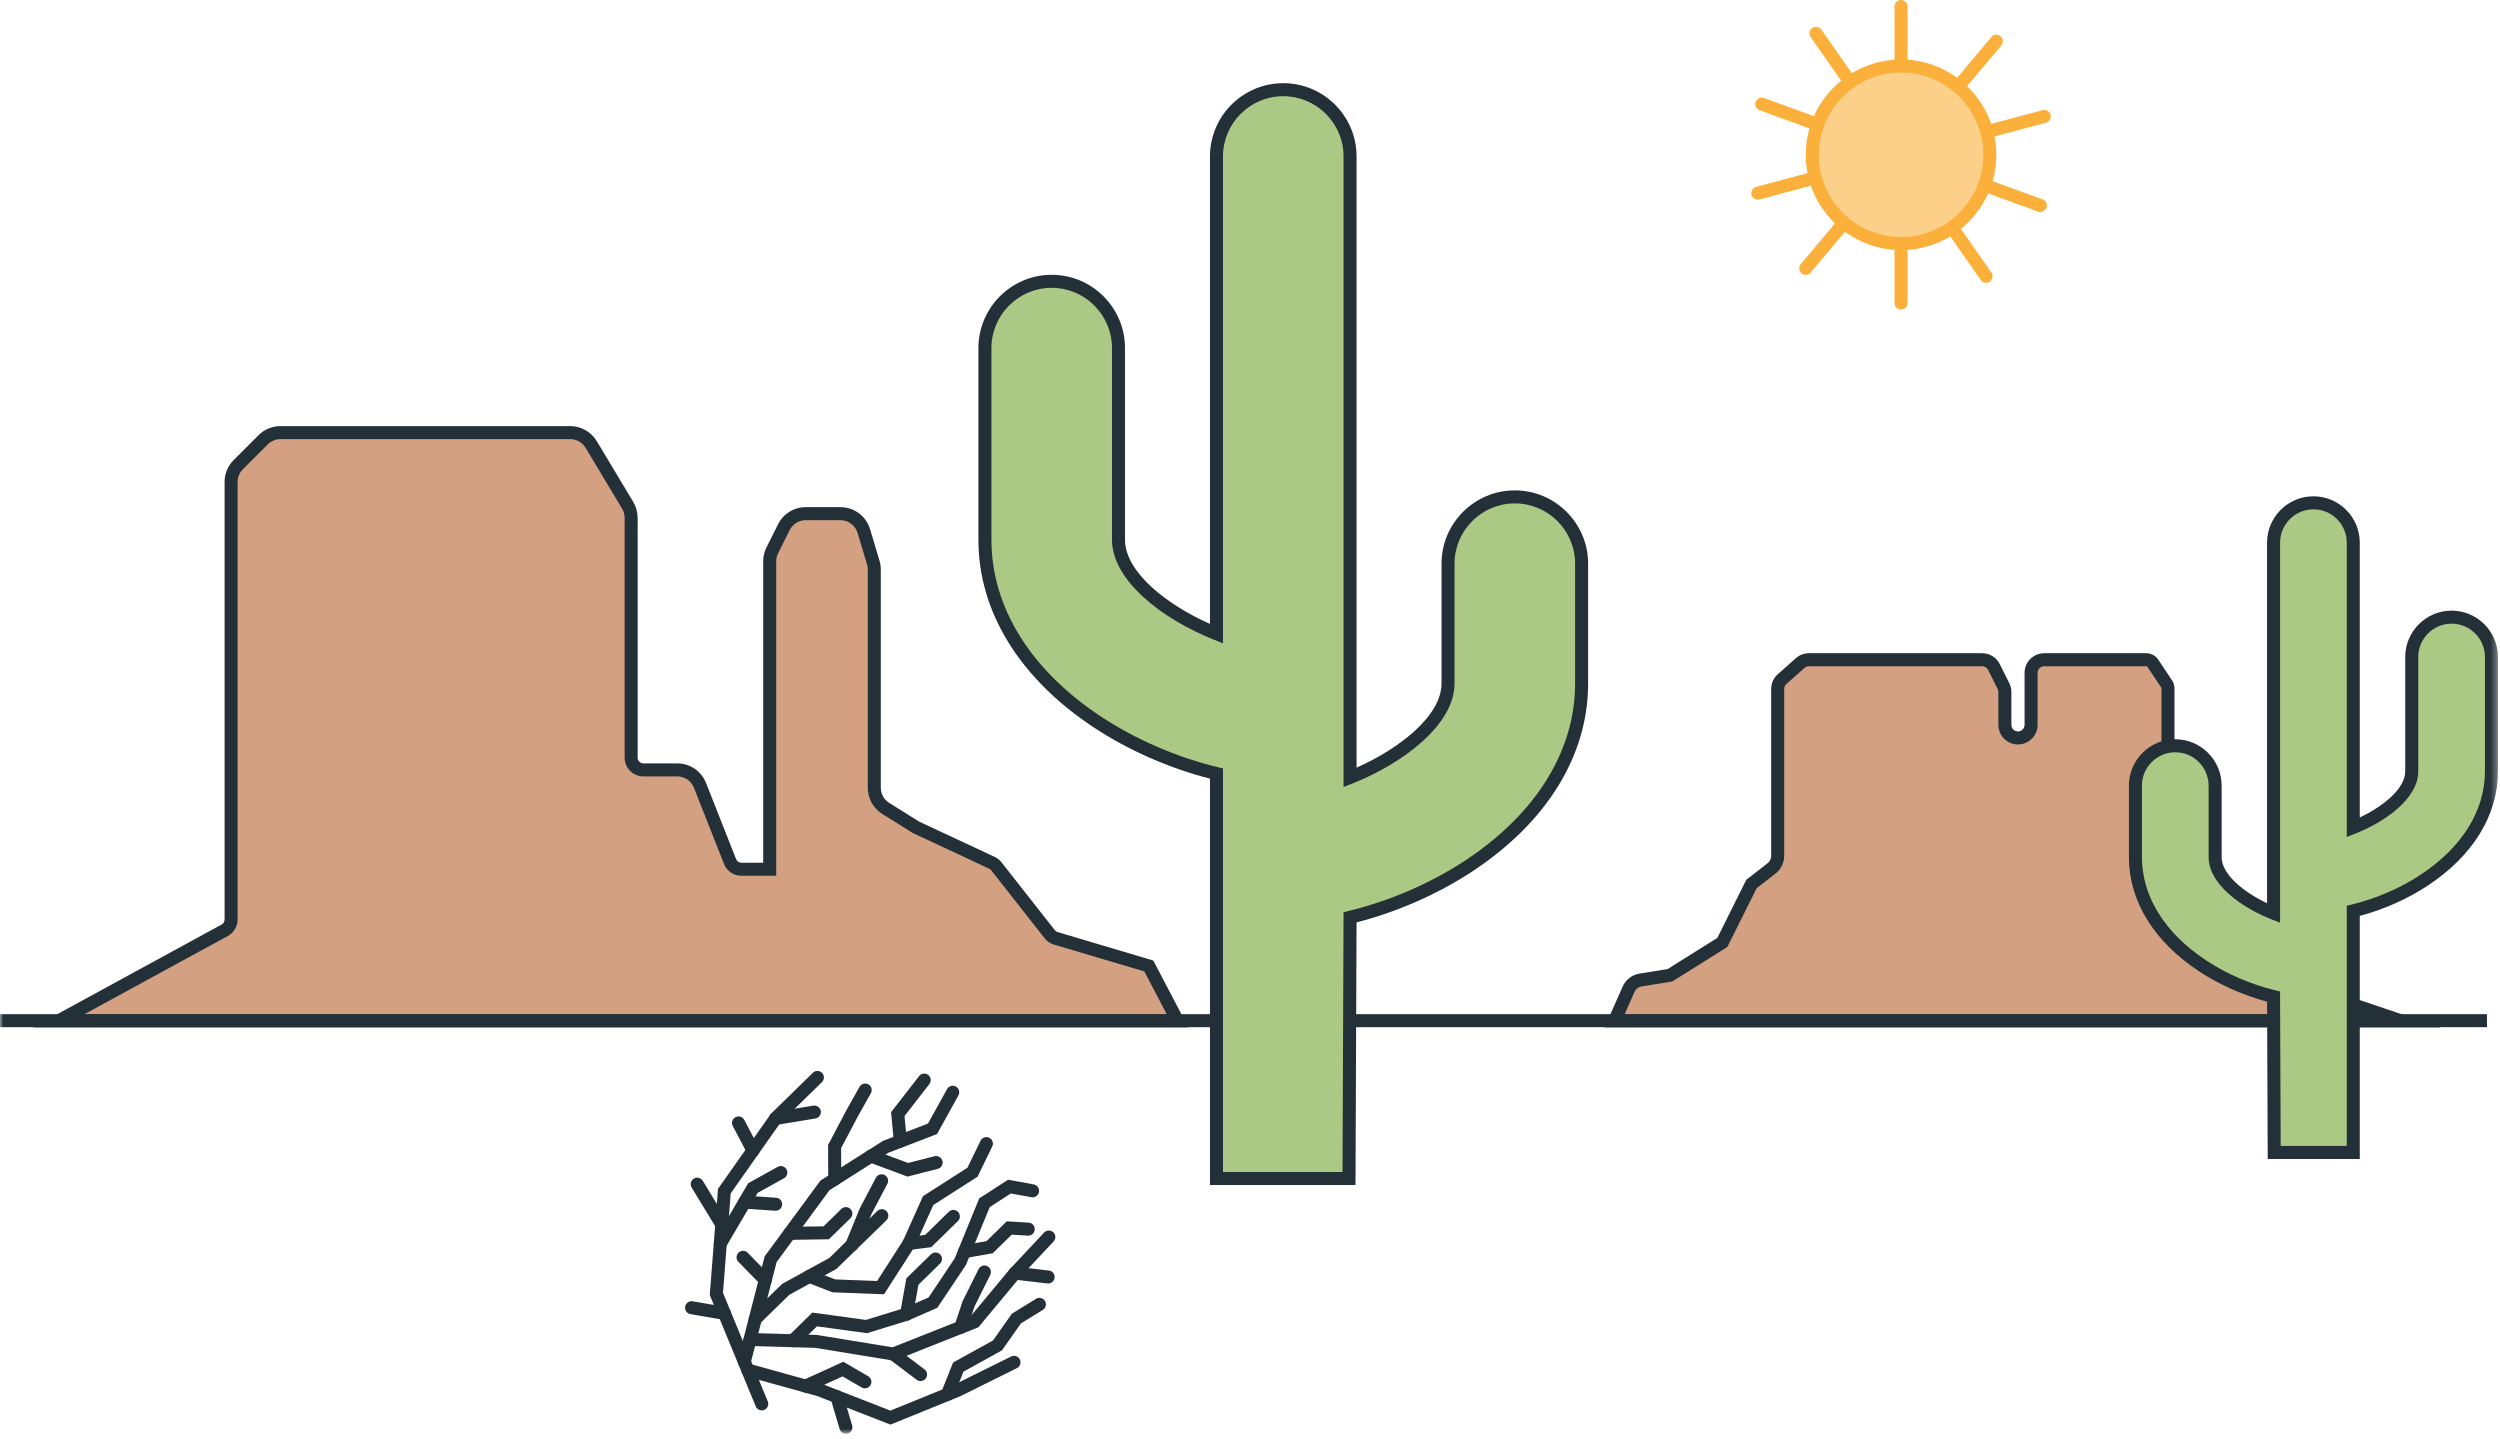 <svg width="384" height="221" viewBox="0 0 384 221" fill="none" xmlns="http://www.w3.org/2000/svg">
	<path fill-rule="evenodd" clip-rule="evenodd" d="M305.639 23.776C305.639 31.309 299.533 37.415 291.999 37.415C284.467 37.415 278.36 31.309 278.36 23.776C278.36 16.243 284.467 10.136 291.999 10.136C299.533 10.136 305.639 16.243 305.639 23.776Z" fill="#FDD089"/>
	<path fill-rule="evenodd" clip-rule="evenodd" d="M292 11.136C285.03 11.136 279.36 16.806 279.36 23.776C279.36 30.745 285.03 36.415 292 36.415C298.97 36.415 304.64 30.745 304.64 23.776C304.64 16.806 298.97 11.136 292 11.136ZM292 38.415C283.928 38.415 277.36 31.848 277.36 23.776C277.36 15.703 283.928 9.136 292 9.136C300.072 9.136 306.64 15.703 306.64 23.776C306.64 31.848 300.072 38.415 292 38.415Z" fill="#FBB03B"/>
	<path fill-rule="evenodd" clip-rule="evenodd" d="M292 47.551C291.447 47.551 291 47.103 291 46.551V37.415C291 36.863 291.447 36.415 292 36.415C292.553 36.415 293 36.863 293 37.415V46.551C293 47.103 292.553 47.551 292 47.551Z" fill="#FBB03B"/>
	<path fill-rule="evenodd" clip-rule="evenodd" d="M292 11.136C291.447 11.136 291 10.688 291 10.136V1C291 0.448 291.447 0 292 0C292.553 0 293 0.448 293 1V10.136C293 10.688 292.553 11.136 292 11.136Z" fill="#FBB03B"/>
	<path fill-rule="evenodd" clip-rule="evenodd" d="M305.064 43.433C304.749 43.433 304.438 43.285 304.244 43.007L299.003 35.523C298.687 35.07 298.796 34.447 299.25 34.13C299.701 33.813 300.326 33.923 300.642 34.375L305.882 41.859C306.199 42.312 306.089 42.935 305.636 43.252C305.462 43.374 305.262 43.433 305.064 43.433Z" fill="#FBB03B"/>
	<path fill-rule="evenodd" clip-rule="evenodd" d="M284.178 13.603C283.863 13.603 283.552 13.455 283.358 13.177L278.117 5.693C277.801 5.24 277.91 4.617 278.364 4.3C278.814 3.983 279.44 4.093 279.756 4.545L284.996 12.029C285.313 12.482 285.203 13.105 284.75 13.422C284.576 13.544 284.376 13.603 284.178 13.603Z" fill="#FBB03B"/>
	<path fill-rule="evenodd" clip-rule="evenodd" d="M313.402 32.566C313.289 32.566 313.173 32.546 313.06 32.505L304.475 29.381C303.956 29.192 303.688 28.618 303.878 28.099C304.066 27.581 304.642 27.312 305.159 27.501L313.744 30.626C314.263 30.815 314.531 31.389 314.341 31.907C314.194 32.314 313.81 32.566 313.402 32.566Z" fill="#FBB03B"/>
	<path fill-rule="evenodd" clip-rule="evenodd" d="M279.184 20.111C279.071 20.111 278.955 20.091 278.842 20.05L270.256 16.925C269.737 16.736 269.469 16.162 269.659 15.644C269.847 15.125 270.423 14.857 270.94 15.046L279.526 18.171C280.045 18.36 280.313 18.934 280.123 19.452C279.976 19.859 279.592 20.111 279.184 20.111Z" fill="#FBB03B"/>
	<path fill-rule="evenodd" clip-rule="evenodd" d="M305.174 21.246C304.733 21.246 304.328 20.951 304.209 20.504C304.067 19.971 304.383 19.423 304.916 19.28L313.741 16.915C314.276 16.773 314.824 17.089 314.966 17.622C315.109 18.155 314.792 18.704 314.259 18.847L305.434 21.211C305.347 21.235 305.26 21.246 305.174 21.246Z" fill="#FBB03B"/>
	<path fill-rule="evenodd" clip-rule="evenodd" d="M270 30.671C269.559 30.671 269.155 30.376 269.035 29.929C268.893 29.396 269.209 28.848 269.742 28.705L278.566 26.34C279.103 26.196 279.647 26.513 279.791 27.047C279.934 27.58 279.617 28.129 279.084 28.272L270.26 30.636C270.173 30.66 270.086 30.671 270 30.671Z" fill="#FBB03B"/>
	<path fill-rule="evenodd" clip-rule="evenodd" d="M300.767 14.327C300.54 14.327 300.313 14.25 300.125 14.093C299.703 13.738 299.647 13.107 300.002 12.684L305.875 5.685C306.229 5.264 306.86 5.207 307.284 5.562C307.706 5.917 307.762 6.548 307.407 6.972L301.534 13.97C301.336 14.205 301.053 14.327 300.767 14.327Z" fill="#FBB03B"/>
	<path fill-rule="evenodd" clip-rule="evenodd" d="M277.36 42.222C277.133 42.222 276.906 42.145 276.718 41.989C276.296 41.633 276.24 41.002 276.595 40.58L282.468 33.581C282.822 33.16 283.453 33.102 283.877 33.458C284.299 33.812 284.355 34.444 284 34.867L278.127 41.865C277.929 42.1 277.646 42.222 277.36 42.222Z" fill="#FBB03B"/>
	<path fill-rule="evenodd" clip-rule="evenodd" d="M368.788 156.809L350.893 150.742L341.729 147.059C341.577 146.998 341.439 146.907 341.324 146.792L337.732 143.2C337.563 143.031 337.348 142.915 337.113 142.869L333.974 142.241C333.407 142.127 332.999 141.63 332.999 141.053V105.729C332.999 105.49 332.929 105.256 332.796 105.057L330.675 101.875C330.45 101.538 330.072 101.336 329.667 101.336H313.984C312.874 101.336 311.974 102.236 311.974 103.347V105.809V111.336C311.974 112.067 311.577 112.74 310.938 113.095L310.934 113.097C309.595 113.841 307.947 112.872 307.947 111.338V106.284C307.947 105.972 307.874 105.664 307.734 105.385L306.266 102.448C305.926 101.766 305.228 101.336 304.467 101.336H277.844C277.35 101.336 276.876 101.517 276.508 101.844L273.727 104.315C273.298 104.696 273.053 105.244 273.053 105.818V131.466C273.053 132.214 272.707 132.92 272.117 133.379L269.026 135.783L264.553 144.757L256.5 149.805L251.982 150.533C251.173 150.663 250.484 151.195 250.152 151.945L248 156.809H368.788Z" fill="#D4A082"/>
	<path fill-rule="evenodd" clip-rule="evenodd" d="M180.877 156.81L176.46 148.376L162.174 144.129C161.801 144.018 161.471 143.794 161.231 143.488L153.042 133.066C152.86 132.834 152.626 132.648 152.358 132.524L140.717 127.091L136.061 124.181C134.96 123.493 134.291 122.287 134.291 120.988V87.483C134.291 87.117 134.237 86.752 134.133 86.401L132.687 81.582C132.209 79.989 130.743 78.898 129.08 78.898H123.767C122.341 78.898 121.037 79.705 120.399 80.98L118.625 84.529C118.363 85.052 118.228 85.628 118.228 86.213V133.517H113.886C113.112 133.517 112.418 133.044 112.135 132.326L107.522 120.639C106.953 119.201 105.564 118.256 104.019 118.256H98.824C97.785 118.256 96.942 117.413 96.942 116.373V79.54C96.942 78.857 96.757 78.188 96.405 77.603L90.81 68.277C90.13 67.143 88.904 66.449 87.581 66.449H43.08C42.082 66.449 41.124 66.846 40.418 67.552L36.6 71.37C35.894 72.076 35.497 73.034 35.497 74.033V141.234C35.497 141.923 35.12 142.558 34.516 142.887L8.991 156.81H180.877Z" fill="#D4A082"/>
	<mask id="mask0_5047_34076" style="mask-type:luminance" maskUnits="userSpaceOnUse" x="0" y="0" width="384" height="221">
		<path fill-rule="evenodd" clip-rule="evenodd" d="M0 220.228H383.686V0H0V220.228Z" fill="white"/>
	</mask>
	<g mask="url(#mask0_5047_34076)">
		<path fill-rule="evenodd" clip-rule="evenodd" d="M0 157.776H382V155.776H0V157.776Z" fill="#243038"/>
		<path fill-rule="evenodd" clip-rule="evenodd" d="M249.536 155.809H362.724L350.572 151.689L341.356 147.987C341.081 147.877 340.831 147.713 340.617 147.499L337.025 143.907C336.995 143.877 336.958 143.857 336.917 143.849L333.777 143.221C332.747 143.015 331.999 142.103 331.999 141.053V105.729C331.999 105.687 331.987 105.646 331.965 105.613L329.843 102.43C329.804 102.371 329.737 102.336 329.667 102.336H313.984C313.427 102.336 312.974 102.789 312.974 103.347V111.336C312.974 112.429 312.38 113.437 311.424 113.969C310.476 114.495 309.359 114.479 308.432 113.934C307.502 113.387 306.947 112.417 306.947 111.338V106.284C306.947 106.129 306.91 105.972 306.84 105.832L305.371 102.895C305.199 102.55 304.852 102.336 304.467 102.336H277.844C277.596 102.336 277.357 102.427 277.172 102.591L274.391 105.062C274.176 105.254 274.053 105.529 274.053 105.818V131.466C274.053 132.514 273.558 133.524 272.731 134.168L269.82 136.433L265.322 145.455L256.859 150.76L252.141 151.52C251.664 151.597 251.263 151.907 251.066 152.35L249.536 155.809ZM374.852 157.809H246.464L249.238 151.54C249.709 150.476 250.676 149.731 251.823 149.546L256.14 148.85L263.783 144.059L268.232 135.133L271.503 132.589C271.848 132.322 272.053 131.902 272.053 131.466V105.818C272.053 104.957 272.421 104.137 273.063 103.567L275.844 101.096C276.395 100.606 277.105 100.336 277.844 100.336H304.467C305.616 100.336 306.648 100.974 307.16 102.001L308.629 104.937C308.837 105.354 308.947 105.82 308.947 106.284V111.338C308.947 111.86 309.296 112.122 309.446 112.21C309.596 112.299 309.992 112.476 310.449 112.223C310.774 112.042 310.974 111.703 310.974 111.336V103.347C310.974 101.687 312.324 100.336 313.984 100.336H329.667C330.408 100.336 331.097 100.704 331.507 101.321L333.628 104.502C333.87 104.865 333.999 105.29 333.999 105.729V141.053C333.999 141.153 334.071 141.24 334.17 141.26L337.309 141.888C337.74 141.974 338.131 142.184 338.44 142.494L342.031 146.085L351.266 149.814L374.852 157.809Z" fill="#243038"/>
		<path fill-rule="evenodd" clip-rule="evenodd" d="M334.122 114.551C337.503 114.551 340.243 117.292 340.243 120.673V131.649C340.243 135.078 344.654 138.449 349.221 140.26V83.353C349.221 79.972 351.961 77.232 355.343 77.232C358.724 77.232 361.464 79.972 361.464 83.353V127.089C366.031 125.278 370.442 121.906 370.442 118.477V100.915C370.442 97.534 373.184 94.794 376.564 94.794C379.945 94.794 382.685 97.534 382.685 100.915V118.477C382.685 124.864 379.013 130.804 372.343 135.204C369.058 137.371 365.21 139.004 361.464 139.906V177.018H349.317L349.221 153.078C345.475 152.176 341.629 150.543 338.344 148.376C331.673 143.976 328 138.036 328 131.649V120.673C328 117.292 330.74 114.551 334.122 114.551Z" fill="#ABC885"/>
		<path fill-rule="evenodd" clip-rule="evenodd" d="M350.313 176.018H360.463V139.119L361.229 138.935C364.929 138.043 368.68 136.422 371.792 134.37C378.171 130.161 381.685 124.517 381.685 118.477V100.915C381.685 98.091 379.388 95.794 376.564 95.794C373.74 95.794 371.442 98.091 371.442 100.915V118.477C371.442 122.707 366.265 126.261 361.833 128.019L360.463 128.561V83.353C360.463 80.529 358.167 78.232 355.342 78.232C352.518 78.232 350.22 80.529 350.22 83.353V141.733L348.851 141.19C344.418 139.432 339.243 135.878 339.243 131.649V120.673C339.243 117.849 336.946 115.551 334.122 115.551C331.297 115.551 329 117.849 329 120.673V131.649C329 137.689 332.513 143.333 338.894 147.541C342.006 149.595 345.757 151.216 349.455 152.106L350.217 152.29L350.313 176.018ZM362.463 178.018H348.321L348.223 153.857C344.556 152.882 340.879 151.247 337.792 149.211C330.833 144.621 327 138.384 327 131.649V120.673C327 116.746 330.195 113.551 334.122 113.551C338.048 113.551 341.243 116.746 341.243 120.673V131.649C341.243 134.313 344.646 137.04 348.22 138.735V83.353C348.22 79.427 351.416 76.232 355.342 76.232C359.269 76.232 362.463 79.427 362.463 83.353V125.564C366.039 123.869 369.442 121.142 369.442 118.477V100.915C369.442 96.989 372.637 93.794 376.564 93.794C380.491 93.794 383.685 96.989 383.685 100.915V118.477C383.685 125.211 379.852 131.448 372.893 136.039C369.808 138.075 366.131 139.709 362.463 140.685V178.018Z" fill="#243038"/>
		<path fill-rule="evenodd" clip-rule="evenodd" d="M117.007 216.639C116.614 216.639 116.241 216.407 116.082 216.02L109.02 198.904L110.285 182.603L118.408 171.086L124.854 164.78C125.248 164.394 125.881 164.402 126.268 164.796C126.653 165.19 126.647 165.824 126.252 166.21L119.872 172.451L112.236 183.304L111.051 198.581L117.932 215.258C118.142 215.768 117.899 216.353 117.388 216.564C117.264 216.615 117.134 216.639 117.007 216.639Z" fill="#243038"/>
		<path fill-rule="evenodd" clip-rule="evenodd" d="M119.106 172.801C118.626 172.801 118.202 172.453 118.121 171.964C118.031 171.419 118.399 170.905 118.944 170.815L124.925 169.826C125.481 169.74 125.985 170.106 126.075 170.65C126.165 171.195 125.796 171.709 125.252 171.799L119.27 172.787C119.214 172.797 119.16 172.801 119.106 172.801Z" fill="#243038"/>
		<path fill-rule="evenodd" clip-rule="evenodd" d="M115.659 177.704C115.3 177.704 114.952 177.51 114.773 177.17L112.553 172.951C112.295 172.463 112.483 171.857 112.971 171.6C113.459 171.344 114.065 171.531 114.322 172.019L116.543 176.238C116.801 176.726 116.612 177.332 116.124 177.589C115.975 177.667 115.816 177.704 115.659 177.704Z" fill="#243038"/>
		<path fill-rule="evenodd" clip-rule="evenodd" d="M110.633 192.035C110.461 192.035 110.287 191.991 110.128 191.897C109.652 191.618 109.492 191.006 109.772 190.529L114.932 181.732L119.456 179.231C119.941 178.963 120.548 179.14 120.815 179.623C121.082 180.106 120.906 180.715 120.423 180.981L116.379 183.217L111.496 191.541C111.311 191.858 110.976 192.035 110.633 192.035Z" fill="#243038"/>
		<path fill-rule="evenodd" clip-rule="evenodd" d="M110.863 189.089C110.525 189.089 110.196 188.918 110.008 188.609L106.239 182.409C105.952 181.938 106.102 181.322 106.574 181.035C107.048 180.749 107.661 180.9 107.948 181.37L111.717 187.569C112.004 188.041 111.853 188.656 111.382 188.943C111.219 189.042 111.04 189.089 110.863 189.089Z" fill="#243038"/>
		<path fill-rule="evenodd" clip-rule="evenodd" d="M119.142 185.97C119.12 185.97 119.096 185.969 119.073 185.968L114.314 185.643C113.763 185.605 113.347 185.127 113.384 184.576C113.422 184.027 113.894 183.621 114.451 183.647L119.209 183.972C119.76 184.01 120.176 184.488 120.139 185.038C120.103 185.566 119.663 185.97 119.142 185.97Z" fill="#243038"/>
		<path fill-rule="evenodd" clip-rule="evenodd" d="M114.328 210.143C114.245 210.143 114.162 210.133 114.078 210.112C113.543 209.974 113.221 209.429 113.358 208.894L117.45 192.978L126.027 181.325L135.636 175.234L142.537 172.58L145.466 167.284C145.733 166.8 146.342 166.624 146.824 166.893C147.307 167.16 147.483 167.768 147.216 168.251L143.935 174.185L136.447 177.065L127.416 182.811L119.29 193.851L115.296 209.392C115.18 209.843 114.773 210.143 114.328 210.143Z" fill="#243038"/>
		<path fill-rule="evenodd" clip-rule="evenodd" d="M111.268 202.727C111.212 202.727 111.156 202.722 111.098 202.712L106.058 201.85C105.514 201.757 105.148 201.241 105.242 200.696C105.334 200.152 105.845 199.788 106.396 199.879L111.436 200.742C111.98 200.834 112.346 201.351 112.252 201.896C112.169 202.383 111.747 202.727 111.268 202.727Z" fill="#243038"/>
		<path fill-rule="evenodd" clip-rule="evenodd" d="M136.778 218.822L125.537 214.439L114.593 211.401C114.061 211.253 113.75 210.702 113.897 210.17C114.046 209.637 114.595 209.33 115.129 209.473L126.216 212.557L136.762 216.67L146.722 212.618L155.308 208.356C155.801 208.109 156.403 208.312 156.648 208.807C156.894 209.302 156.692 209.902 156.197 210.147L147.544 214.44L136.778 218.822Z" fill="#243038"/>
		<path fill-rule="evenodd" clip-rule="evenodd" d="M138.288 176.286C137.777 176.286 137.342 175.897 137.293 175.379L136.871 170.827L141.172 165.285C141.511 164.85 142.138 164.769 142.575 165.108C143.012 165.446 143.091 166.075 142.752 166.511L138.935 171.429L139.285 175.193C139.336 175.744 138.932 176.23 138.382 176.282C138.35 176.285 138.318 176.286 138.288 176.286Z" fill="#243038"/>
		<path fill-rule="evenodd" clip-rule="evenodd" d="M128.221 182.115C127.671 182.115 127.224 181.671 127.221 181.121L127.191 175.869L130.022 170.5L132.023 166.939C132.293 166.458 132.902 166.285 133.385 166.558C133.867 166.828 134.037 167.438 133.767 167.92L131.779 171.457L129.193 176.359L129.221 181.109C129.224 181.662 128.78 182.112 128.227 182.115H128.221Z" fill="#243038"/>
		<path fill-rule="evenodd" clip-rule="evenodd" d="M117.548 197.613C117.288 197.613 117.029 197.512 116.833 197.312L113.42 193.825C113.034 193.43 113.041 192.798 113.436 192.411C113.831 192.024 114.464 192.032 114.85 192.426L118.263 195.914C118.649 196.308 118.642 196.941 118.247 197.328C118.053 197.518 117.8 197.613 117.548 197.613Z" fill="#243038"/>
		<path fill-rule="evenodd" clip-rule="evenodd" d="M116.01 203.596C115.75 203.596 115.491 203.495 115.295 203.295C114.909 202.901 114.916 202.268 115.311 201.881L120.15 197.198L127.396 193.211L134.752 186.013C135.148 185.626 135.781 185.635 136.166 186.029C136.552 186.423 136.545 187.056 136.151 187.443L128.48 194.898L121.234 198.884L116.709 203.311C116.515 203.501 116.262 203.596 116.01 203.596Z" fill="#243038"/>
		<path fill-rule="evenodd" clip-rule="evenodd" d="M121.295 190.441C120.749 190.441 120.303 190.003 120.295 189.456C120.287 188.903 120.729 188.449 121.28 188.441L126.494 188.365L129.227 185.692C129.622 185.305 130.255 185.314 130.641 185.708C131.026 186.102 131.02 186.735 130.625 187.122L127.322 190.353L121.31 190.441H121.295Z" fill="#243038"/>
		<path fill-rule="evenodd" clip-rule="evenodd" d="M139.374 180.724L133.437 178.509C132.92 178.317 132.657 177.741 132.851 177.223C133.043 176.705 133.62 176.444 134.137 176.636L139.487 178.632L143.545 177.597C144.079 177.458 144.624 177.784 144.761 178.319C144.897 178.854 144.574 179.398 144.039 179.535L139.374 180.724Z" fill="#243038"/>
		<path fill-rule="evenodd" clip-rule="evenodd" d="M137.325 209.01L125.213 207.03L115.172 206.746C114.62 206.731 114.184 206.27 114.2 205.718C114.217 205.166 114.683 204.746 115.228 204.746L125.47 205.044L137.102 206.947L149.066 202.2L155.13 194.914L160.374 189.322C160.752 188.92 161.384 188.9 161.788 189.277C162.19 189.655 162.211 190.287 161.833 190.691L156.628 196.239L150.277 203.872L137.325 209.01Z" fill="#243038"/>
		<path fill-rule="evenodd" clip-rule="evenodd" d="M135.789 198.802L127.867 198.502L123.952 196.979C123.437 196.779 123.183 196.199 123.383 195.685C123.582 195.169 124.163 194.913 124.677 195.115L128.279 196.516L134.723 196.761L138.737 190.51L141.772 183.73L148.602 179.358L150.611 175.22C150.852 174.723 151.449 174.516 151.947 174.757C152.444 174.998 152.651 175.596 152.41 176.093L150.155 180.739L143.354 185.093L140.461 191.528L135.789 198.802Z" fill="#243038"/>
		<path fill-rule="evenodd" clip-rule="evenodd" d="M130.837 192.243C130.711 192.243 130.582 192.22 130.459 192.169C129.947 191.96 129.702 191.376 129.911 190.865L132.061 185.607L134.533 180.903C134.79 180.415 135.396 180.227 135.884 180.484C136.373 180.742 136.561 181.347 136.303 181.835L133.871 186.451L131.763 191.621C131.605 192.009 131.231 192.243 130.837 192.243Z" fill="#243038"/>
		<path fill-rule="evenodd" clip-rule="evenodd" d="M123.74 213.902C123.359 213.902 122.997 213.684 122.829 213.316C122.6 212.813 122.822 212.22 123.325 211.992L129.532 209.168L133.35 211.384C133.828 211.662 133.991 212.274 133.714 212.752C133.436 213.229 132.824 213.391 132.346 213.115L129.421 211.416L124.153 213.812C124.019 213.874 123.878 213.902 123.74 213.902Z" fill="#243038"/>
		<path fill-rule="evenodd" clip-rule="evenodd" d="M145.512 215.19C145.388 215.19 145.263 215.168 145.142 215.119C144.628 214.915 144.378 214.333 144.583 213.82L146.396 209.278L152.528 205.891L155.421 201.782L159.132 199.498C159.604 199.208 160.219 199.355 160.508 199.825C160.797 200.295 160.651 200.912 160.181 201.201L156.82 203.27L153.897 207.419L147.988 210.682L146.441 214.56C146.284 214.952 145.908 215.19 145.512 215.19Z" fill="#243038"/>
		<path fill-rule="evenodd" clip-rule="evenodd" d="M129.93 220.228C129.498 220.228 129.101 219.948 128.972 219.513L127.576 214.819C127.417 214.29 127.719 213.733 128.248 213.576C128.781 213.417 129.334 213.719 129.492 214.249L130.888 218.943C131.046 219.472 130.744 220.029 130.215 220.186C130.12 220.214 130.024 220.228 129.93 220.228Z" fill="#243038"/>
		<path fill-rule="evenodd" clip-rule="evenodd" d="M121.793 206.933C121.533 206.933 121.274 206.832 121.078 206.632C120.692 206.238 120.699 205.605 121.094 205.218L124.779 201.612L133.001 202.738L138.897 200.92L142.636 199.282L146.646 193.279L150.413 184.067L154.842 181.207L158.789 181.928C159.332 182.027 159.692 182.548 159.593 183.091C159.494 183.634 158.97 184.001 158.43 183.895L155.262 183.317L152.026 185.407L148.364 194.306L143.974 200.879L139.541 202.815L133.167 204.779L125.479 203.727L122.492 206.648C122.298 206.838 122.045 206.933 121.793 206.933Z" fill="#243038"/>
		<path fill-rule="evenodd" clip-rule="evenodd" d="M139.618 191.988C139.121 191.988 138.69 191.618 138.627 191.112C138.558 190.564 138.947 190.064 139.495 189.996L142.119 189.669L145.739 186.126C146.135 185.739 146.767 185.747 147.153 186.141C147.539 186.536 147.532 187.169 147.138 187.555L143.035 191.569L139.743 191.98C139.701 191.985 139.659 191.988 139.618 191.988Z" fill="#243038"/>
		<path fill-rule="evenodd" clip-rule="evenodd" d="M139.247 202.859C139.188 202.859 139.13 202.854 139.069 202.843C138.526 202.746 138.164 202.226 138.262 201.682L139.216 196.358L142.994 192.662C143.39 192.275 144.022 192.284 144.408 192.677C144.794 193.072 144.787 193.706 144.393 194.091L141.071 197.34L140.23 202.036C140.143 202.519 139.723 202.859 139.247 202.859Z" fill="#243038"/>
		<path fill-rule="evenodd" clip-rule="evenodd" d="M148.147 193.248C147.67 193.248 147.249 192.906 147.163 192.421C147.068 191.877 147.431 191.358 147.975 191.263L151.524 190.64L154.636 187.595L157.997 187.796C158.548 187.829 158.968 188.303 158.935 188.853C158.903 189.406 158.432 189.822 157.877 189.792L155.402 189.644L152.479 192.503L148.321 193.233C148.262 193.243 148.205 193.248 148.147 193.248Z" fill="#243038"/>
		<path fill-rule="evenodd" clip-rule="evenodd" d="M141.399 212.13C141.19 212.13 140.979 212.065 140.798 211.929L136.612 208.777C136.17 208.445 136.083 207.818 136.415 207.377C136.746 206.937 137.372 206.847 137.815 207.18L142.002 210.331C142.443 210.663 142.531 211.29 142.199 211.732C142.003 211.992 141.703 212.13 141.399 212.13Z" fill="#243038"/>
		<path fill-rule="evenodd" clip-rule="evenodd" d="M147.583 204.866C147.479 204.866 147.375 204.85 147.271 204.816C146.746 204.644 146.461 204.079 146.633 203.554L147.852 199.871L150.313 194.93C150.561 194.437 151.16 194.235 151.655 194.481C152.149 194.728 152.351 195.329 152.104 195.823L149.675 200.698L148.533 204.178C148.395 204.599 148.004 204.866 147.583 204.866Z" fill="#243038"/>
		<path fill-rule="evenodd" clip-rule="evenodd" d="M160.993 197.144C160.955 197.144 160.916 197.142 160.877 197.137L155.783 196.547C155.234 196.484 154.842 195.988 154.905 195.439C154.969 194.89 155.466 194.493 156.014 194.561L161.107 195.151C161.656 195.214 162.049 195.71 161.985 196.259C161.927 196.769 161.494 197.144 160.993 197.144Z" fill="#243038"/>
		<path fill-rule="evenodd" clip-rule="evenodd" d="M12.913 155.81H179.225L175.77 149.214L161.889 145.088C161.312 144.916 160.813 144.576 160.443 144.105L152.256 133.684C152.171 133.576 152.06 133.488 151.936 133.431L140.186 127.939L135.53 125.029C134.128 124.152 133.291 122.642 133.291 120.988V87.483C133.291 87.215 133.252 86.947 133.175 86.686L131.728 81.87C131.375 80.69 130.31 79.898 129.08 79.898H123.767C122.713 79.898 121.766 80.484 121.294 81.427L119.519 84.977C119.328 85.358 119.227 85.786 119.227 86.213V134.517H113.886C112.693 134.517 111.642 133.801 111.204 132.692L106.592 121.006C106.171 119.943 105.161 119.256 104.018 119.256H98.824C97.235 119.256 95.942 117.963 95.942 116.373V79.54C95.942 79.039 95.806 78.547 95.548 78.118L89.952 68.791C89.455 67.963 88.547 67.449 87.581 67.449H43.08C42.352 67.449 41.64 67.744 41.125 68.259L37.307 72.077C36.784 72.599 36.497 73.294 36.497 74.033V141.234C36.497 142.29 35.921 143.26 34.994 143.765L12.913 155.81ZM182.529 157.81H5.069L34.037 142.009C34.32 141.854 34.497 141.558 34.497 141.234V74.033C34.497 72.76 34.992 71.563 35.892 70.663L39.711 66.845C40.598 65.957 41.826 65.449 43.08 65.449H87.581C89.246 65.449 90.811 66.335 91.667 67.763L97.263 77.088C97.707 77.828 97.942 78.676 97.942 79.54V116.373C97.942 116.86 98.338 117.256 98.824 117.256H104.018C105.987 117.256 107.727 118.439 108.451 120.271L113.064 131.958C113.198 132.298 113.52 132.517 113.886 132.517H117.227V86.213C117.227 85.477 117.401 84.74 117.73 84.081L119.505 80.533C120.317 78.908 121.95 77.898 123.767 77.898H129.08C131.201 77.898 133.035 79.263 133.644 81.295L135.091 86.114C135.224 86.561 135.291 87.021 135.291 87.483V120.988C135.291 121.948 135.777 122.825 136.591 123.333L141.195 126.211L152.781 131.618C153.188 131.808 153.552 132.095 153.829 132.45L162.017 142.87C162.13 143.015 162.283 143.119 162.46 143.171L177.149 147.538L182.529 157.81Z" fill="#243038"/>
		<path fill-rule="evenodd" clip-rule="evenodd" d="M232.676 76.323C227.009 76.323 222.416 80.917 222.416 86.583V104.98C222.416 110.727 215.023 116.376 207.369 119.412V24.035C207.369 18.369 202.777 13.776 197.11 13.776C191.443 13.776 186.85 18.369 186.85 24.035V97.337C179.195 94.301 171.801 88.651 171.801 82.904V53.469C171.801 47.803 167.208 43.21 161.541 43.21C155.875 43.21 151.282 47.803 151.282 53.469V82.904C151.282 93.608 157.438 103.564 168.617 110.938C174.123 114.57 180.572 117.306 186.85 118.819V181.018H207.208L207.369 140.895C213.648 139.383 220.094 136.645 225.6 133.013C236.78 125.64 242.935 115.684 242.935 104.98V86.583C242.935 80.917 238.342 76.323 232.676 76.323Z" fill="#ABC885"/>
		<path fill-rule="evenodd" clip-rule="evenodd" d="M187.85 180.018H206.212L206.372 140.106L207.135 139.923C213.407 138.412 219.769 135.662 225.049 132.179C235.938 124.997 241.935 115.338 241.935 104.98V86.583C241.935 81.477 237.782 77.323 232.676 77.323C227.571 77.323 223.416 81.477 223.416 86.583V104.98C223.416 111.295 215.542 117.246 207.739 120.342L206.37 120.885V24.035C206.37 18.93 202.215 14.776 197.11 14.776C192.004 14.776 187.85 18.93 187.85 24.035V98.81L186.481 98.267C178.676 95.171 170.801 89.221 170.801 82.904V53.47C170.801 48.364 166.647 44.21 161.541 44.21C156.436 44.21 152.283 48.364 152.283 53.47V82.904C152.283 93.262 158.28 102.921 169.168 110.103C174.448 113.585 180.81 116.335 187.084 117.847L187.85 118.031V180.018ZM208.204 182.018H185.85V119.601C179.607 118.002 173.32 115.238 168.067 111.773C156.599 104.209 150.283 93.956 150.283 82.904V53.47C150.283 47.261 155.333 42.21 161.541 42.21C167.75 42.21 172.801 47.261 172.801 53.47V82.904C172.801 87.903 179.329 92.947 185.85 95.833V24.035C185.85 17.827 190.901 12.776 197.11 12.776C203.319 12.776 208.37 17.827 208.37 24.035V117.909C214.891 115.021 221.416 109.978 221.416 104.98V86.583C221.416 80.374 226.467 75.323 232.676 75.323C238.884 75.323 243.935 80.374 243.935 86.583V104.98C243.935 116.033 237.619 126.285 226.151 133.849C220.896 137.315 214.609 140.08 208.367 141.678L208.204 182.018Z" fill="#243038"/>
	</g>
</svg>
